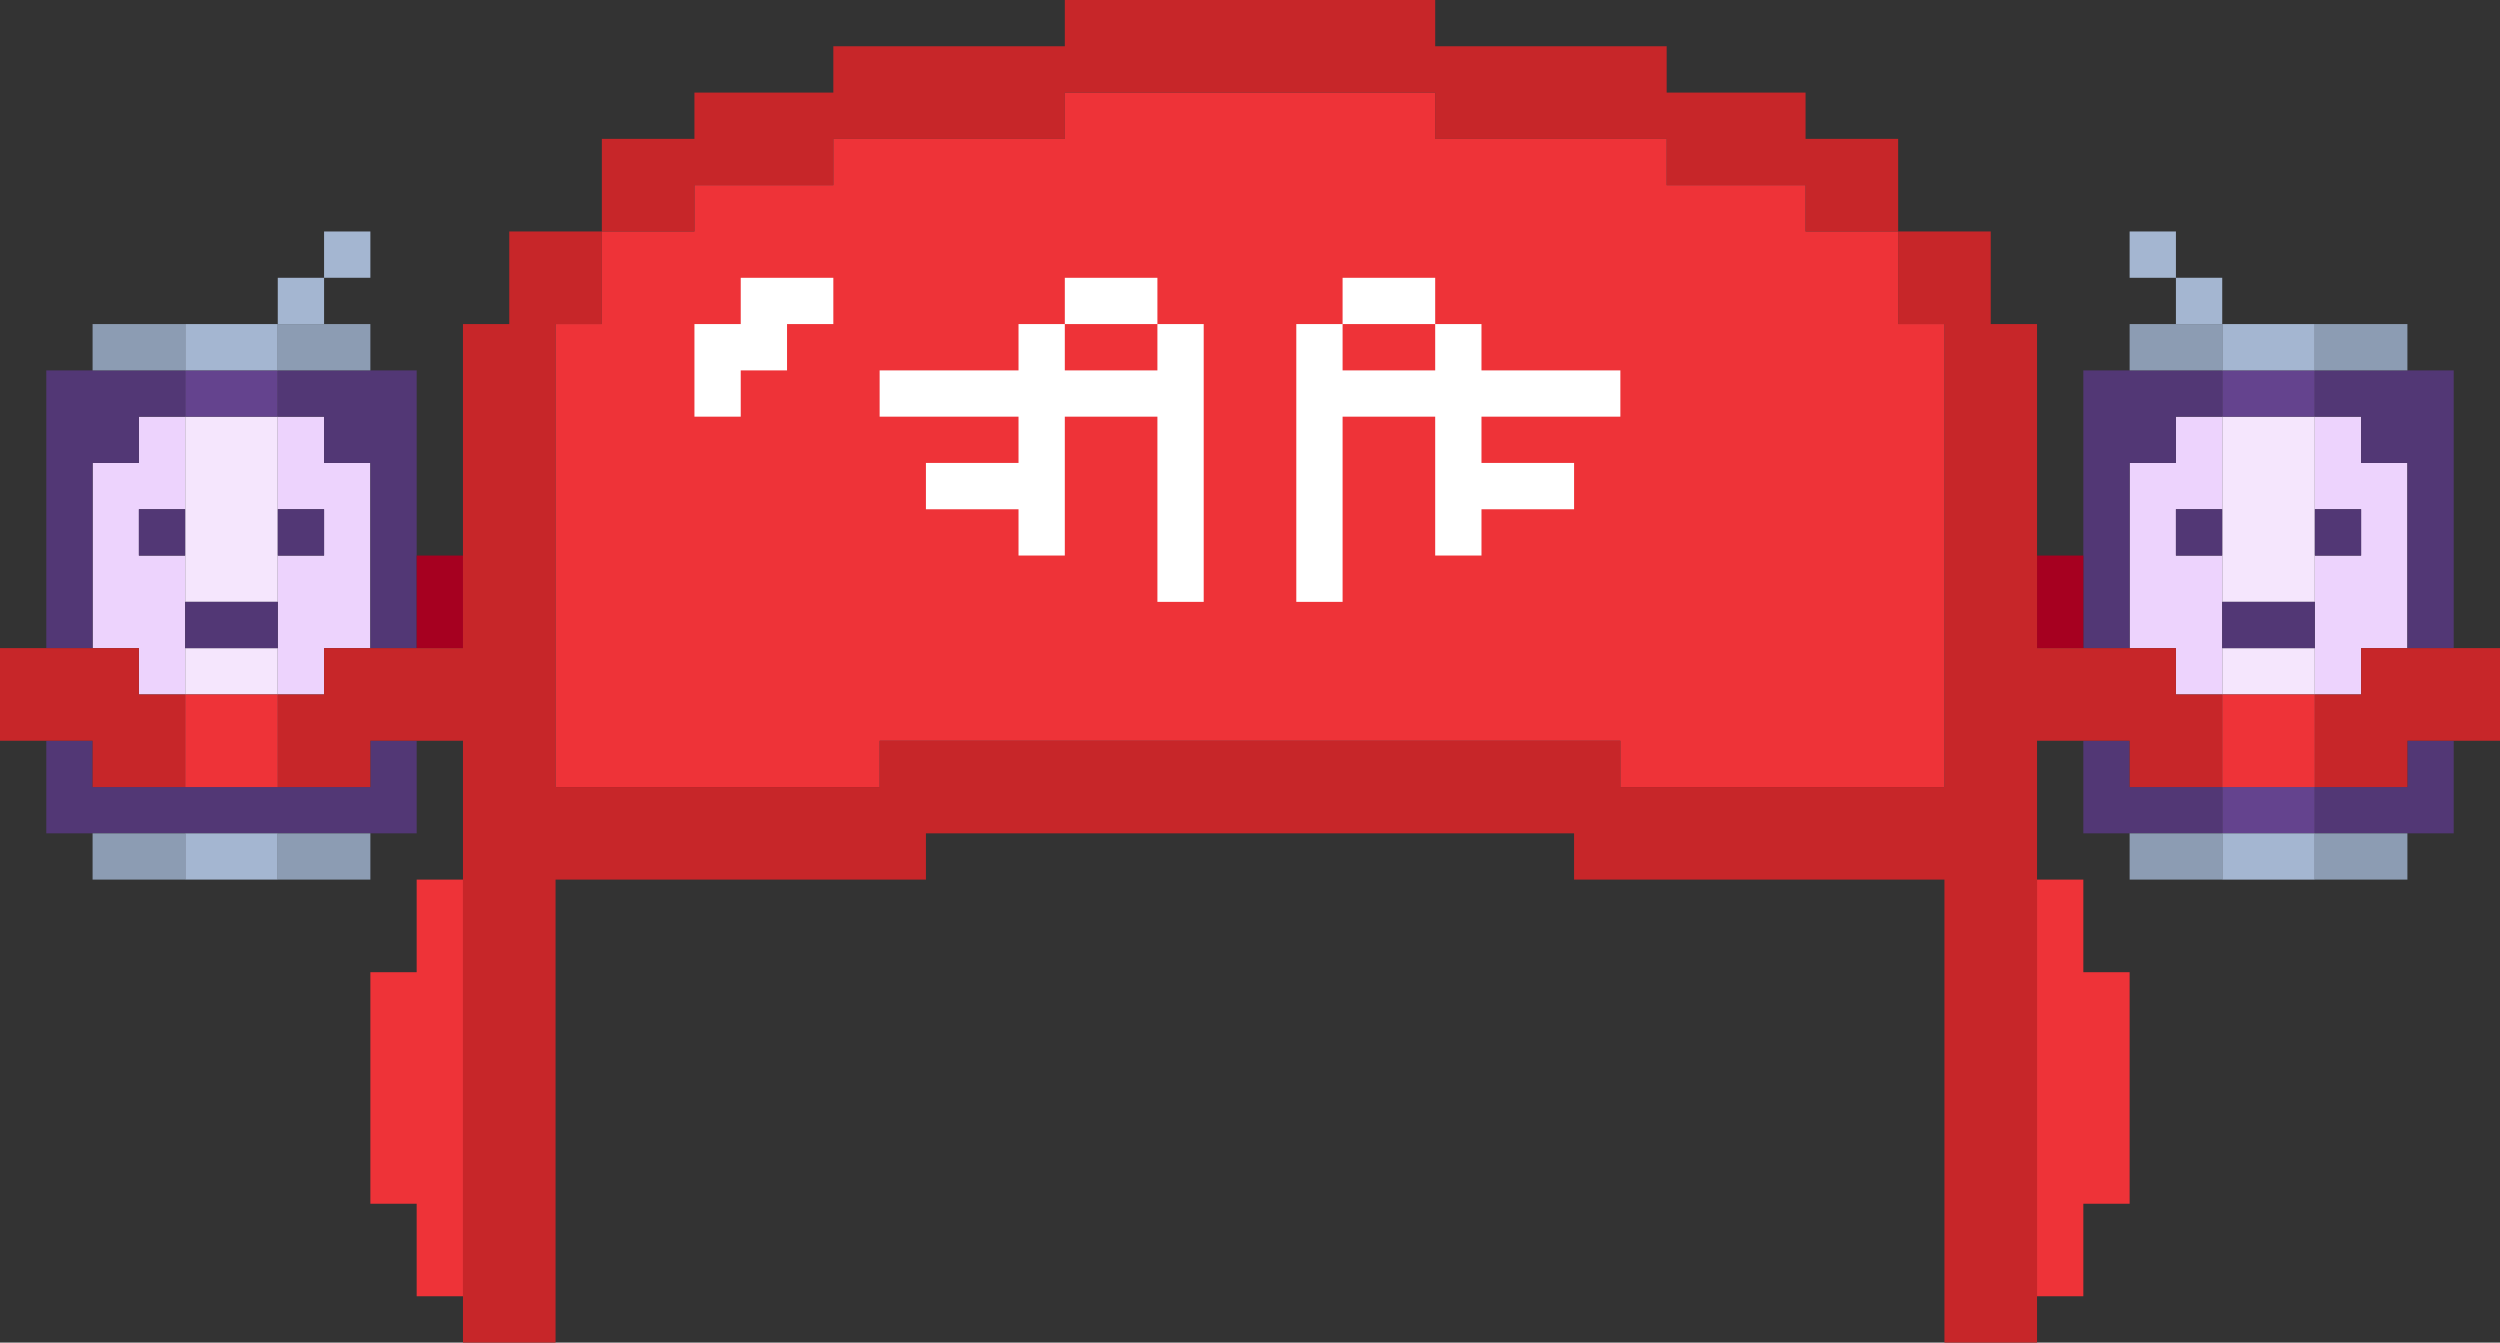 <svg xmlns="http://www.w3.org/2000/svg" viewBox="0 0 54 29"  xmlns:v="https://vecta.io/nano"><rect x="0" y="0" width="54" height="29" fill="#333333" stroke="none"/><path d="M48 14v1h2v-1zm0-5v4h2V9zM4 14v1h2v-1zm0-5v4h2V9z" fill="#f5e6fd"/><path d="M51 10V9h-1v2h1v1h-1v3h1v-1h1v-4zm-4 0h-1v4h1v1h1v-3h-1v-1h1V9h-1zM7 9H6v2h1v1H6v3h1v-1h1v-4H7zm-4 1H2v4h1v1h1v-3H3v-1h1V9H3z" fill="#edd3fd"/><path d="M48 17v1h2v-1zm0-9v1h2V8zM4 8v1h2V8z" fill="#64438e"/><path d="M46 17v-1h-1v2h3v-1zm6 0h-2v1h3v-2h-1zm-6-7h1V9h1V8h-3v6h1zm4 3h-2v1h2zm-3-2h1v1h-1zm3 0h1v1h-1zm0-3v1h1v1h1v4h1V8zM8 17H2v-1H1v2h8v-2H8zm-4-3h2v-1H4zm-2-4h1V9h1V8H1v6h1zm4 1h1v1H6zm-3 0h1v1H3zm3-3v1h1v1h1v4h1V8z" fill="#523775"/><g fill="#a4b6d1"><path d="M48 18v1h2v-1zM47 6h1v1h-1z"/><path d="M46 5h1v1h-1zm4 3V7h-2v1zM4 18v1h2v-1zM6 6h1v1H6z"/><path d="M7 5h1v1H7zM4 7v1h2V7z"/></g><path d="M46 18v1h2v-1zm4 0v1h2v-1zM48 8V7h-2v1zm2-1v1h2V7zM6 18v1h2v-1zm-4 0v1h2v-1zM6 7v1h2V7zM2 7v1h2V7z" fill="#8c9cb3"/><path d="M44 12v2h1v-2zM9 12h1v2H9z" fill="#a60020"/><g fill="#c72629"><path d="M51 14v1h-1v2h2v-1h2v-2zM3 14H0v2h2v1h2v-2H3zm44 1v-1h-3V7h-1V5h-2v2h1v10h-7v-1H19v1h-7V7h1V5h-2v2h-1v7H7v1H6v2h2v-1h2v13h2V19h8v-1h14v1h8v10h2V16h2v1h2v-2z"/><path d="M41 3h-2V2h-3V1h-5V0h-8v1h-5v1h-3v1h-2v2h2V4h3V3h5V2h8v1h5v1h3v1h2z"/></g><path d="M48 15v2h2v-2zm-3 4h-1v9h1v-2h1v-5h-1zM9 21H8v5h1v2h1v-9H9zm-5-6v2h2v-2zm38-8h-1V5h-2V4h-3V3h-5V2h-8v1h-5v1h-3v1h-2v2h-1v10h7v-1h16v1h7z" fill="#ee3338"/><g fill="#fff"><path d="M32 8V7h-1v1h-2V7h-1v6h1V9h2v3h1v-1h2v-1h-2V9h3V8z"/><path d="M31 7V6h-2v1zm-6 1h-2V7h-1v1h-3v1h3v1h-2v1h2v1h1V9h2v4h1V7h-1z"/><path d="M25 7V6h-2v1zm-9-1v1h-1v2h1V8h1V7h1V6z"/></g></svg>